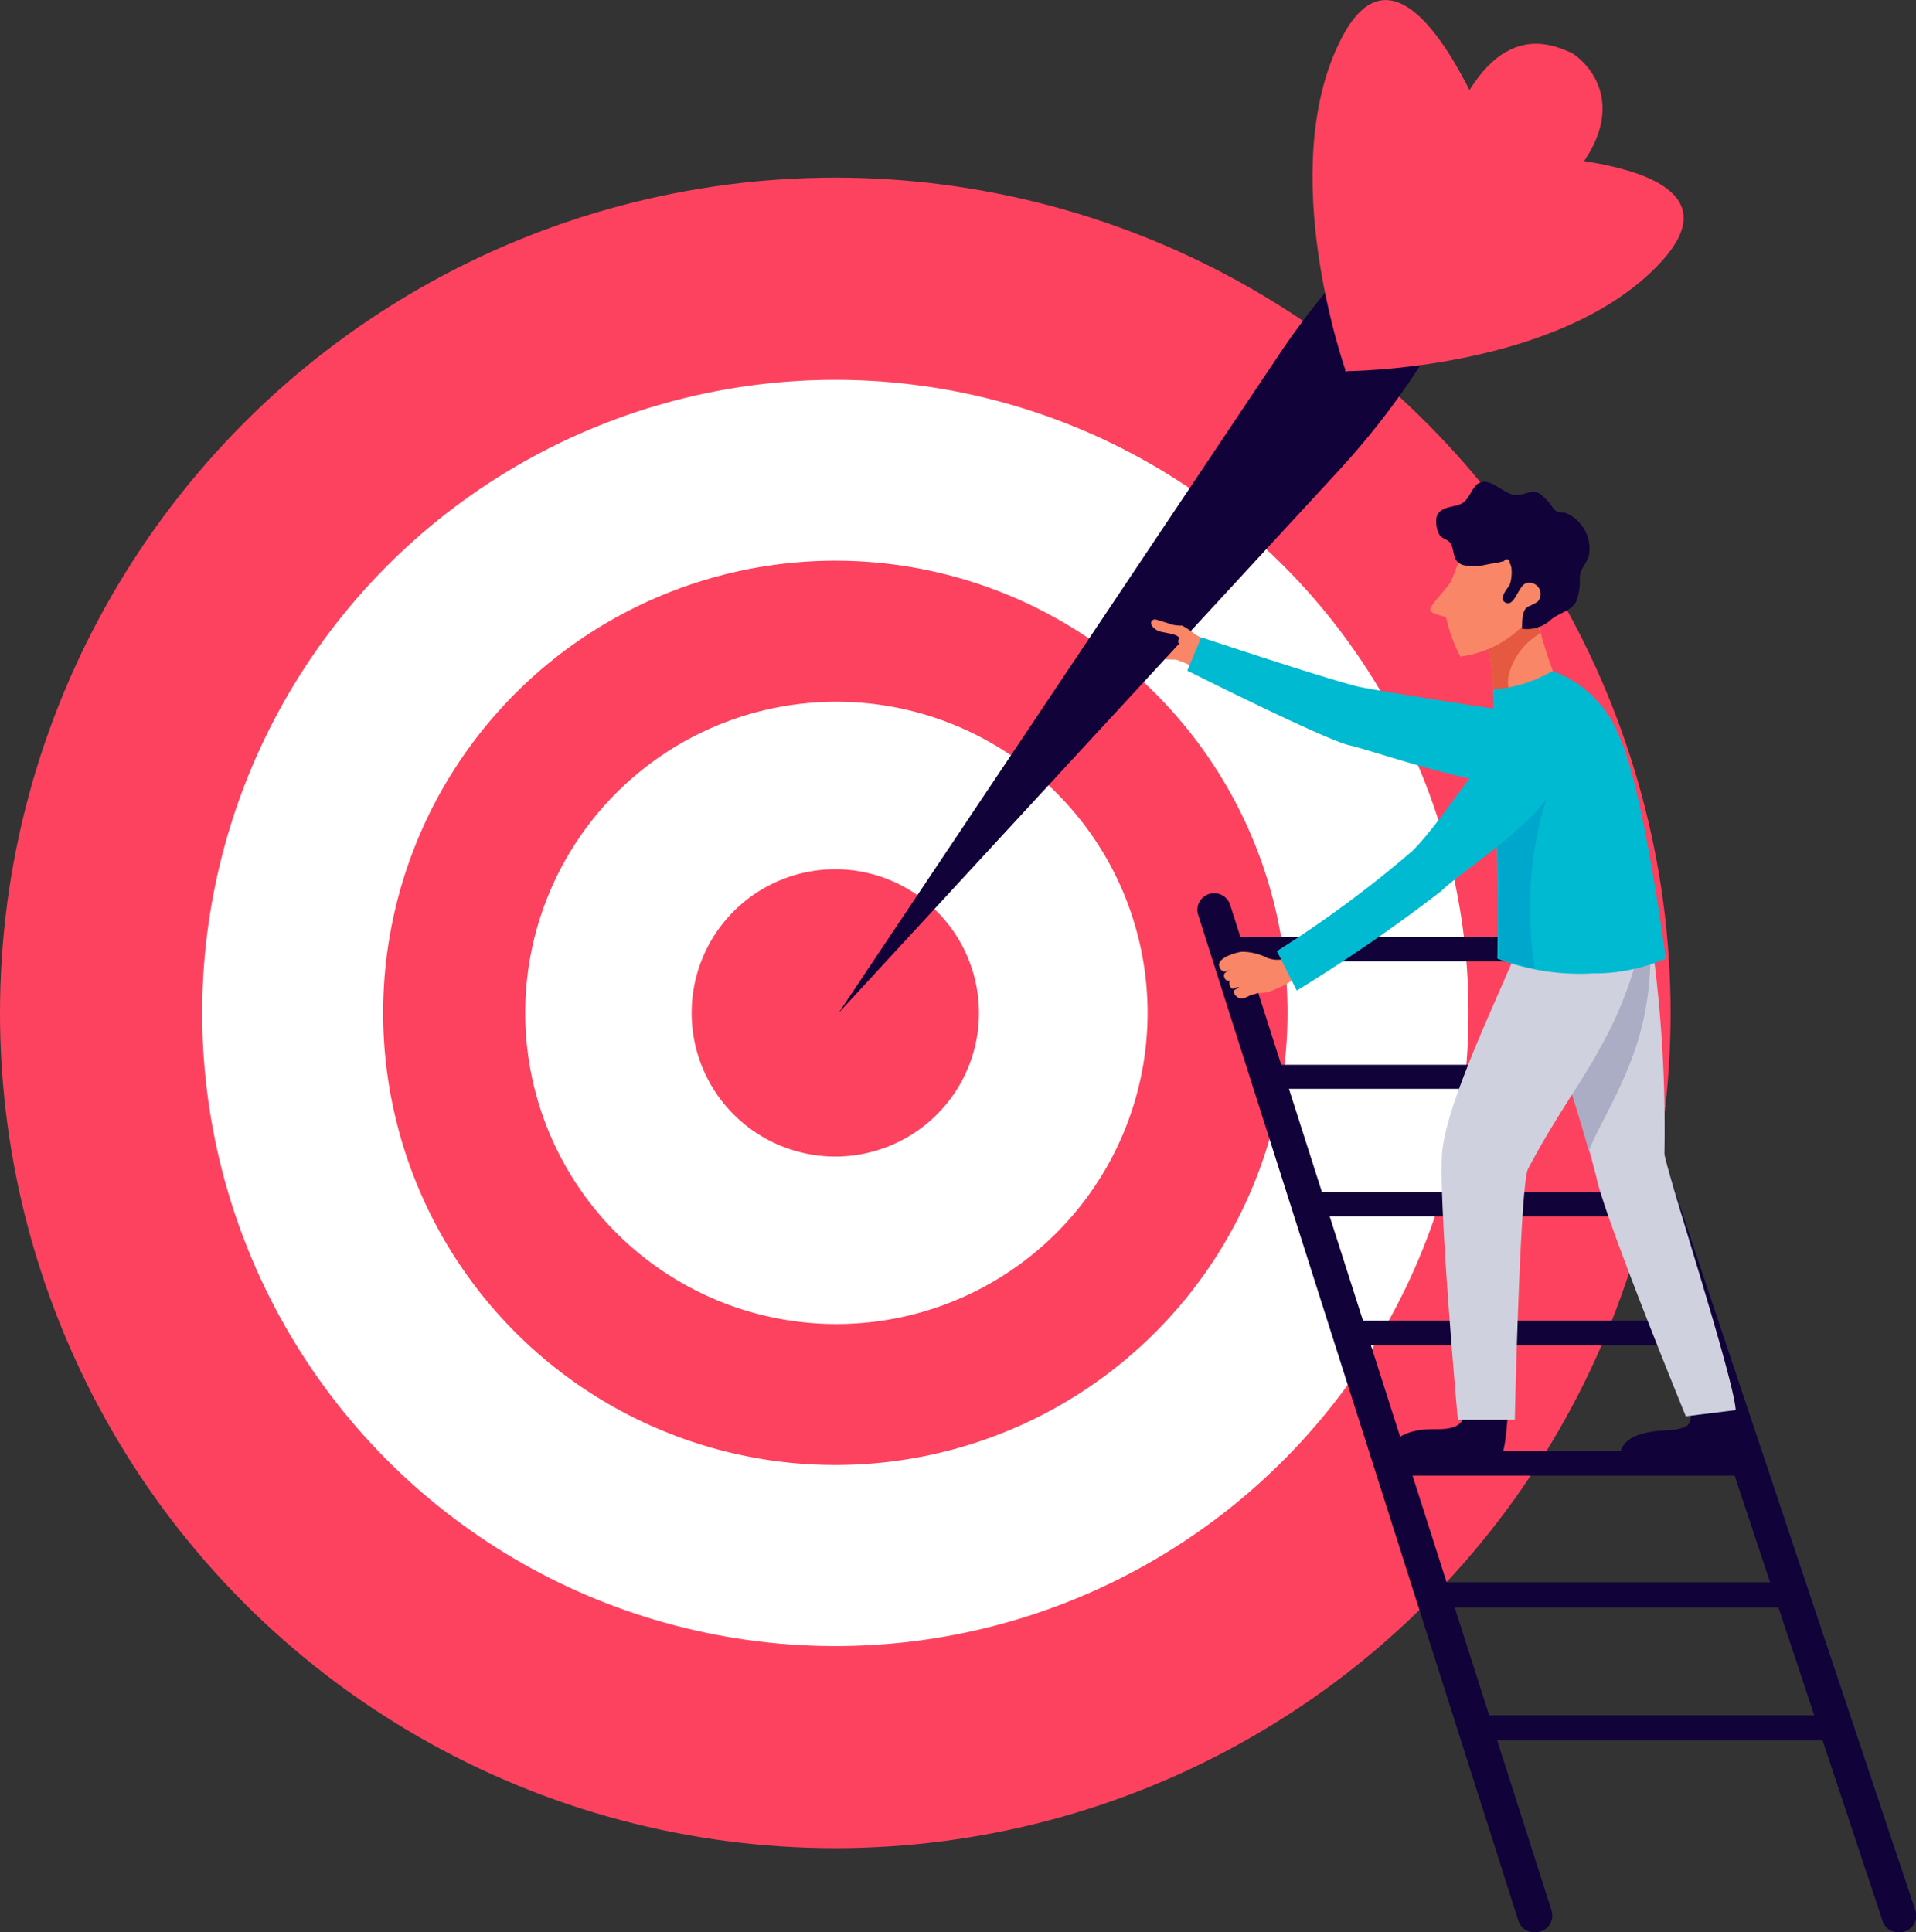 <svg id="Capa_1" data-name="Capa 1" xmlns="http://www.w3.org/2000/svg" viewBox="0 0 86.82 87.56"><rect x="0" y="0" width="86.82" height="87.56" fill="#333333" stroke="none"/><defs><style>.cls-1{fill:#fd425f;}.cls-2{fill:#fff;}.cls-3{fill:#f88667;}.cls-4{fill:#00bad1;}.cls-5{fill:#110239;}.cls-6{fill:#e45940;}.cls-7{fill:#d0d1de;}.cls-8{fill:#abadc4;}.cls-9{fill:#00a7cc;}</style></defs><circle class="cls-1" cx="37.85" cy="45.9" r="37.85"/><circle class="cls-2" cx="37.85" cy="45.9" r="28.69" transform="translate(-12.33 77.86) rotate(-82.98)"/><circle class="cls-1" cx="37.85" cy="45.9" r="20.49" transform="translate(-9.53 9.92) rotate(-13.28)"/><path class="cls-2" d="M52,45.9a14.1,14.1,0,1,1-14.1-14.1A14.1,14.1,0,0,1,52,45.9Z"/><path class="cls-1" d="M44.36,45.9a6.51,6.51,0,1,1-6.51-6.51A6.52,6.52,0,0,1,44.36,45.9Z"/><path class="cls-3" d="M54.7,29l-.53,1.29a4.06,4.06,0,0,0-.89-.4,7.07,7.07,0,0,1-1.06-.08,1.85,1.85,0,0,1-.61-.31c-.11-.07-.28-.27-.12-.32s.29.15.38.19a1.77,1.77,0,0,0,.41,0l-.35-.15a4.23,4.23,0,0,1-.78-.36c-.08-.08-.06-.25.16-.21a3.13,3.13,0,0,1,.54.18l.46.17-.48-.2L51,28.51c-.23-.1-.18-.37,0-.36a5.5,5.5,0,0,1,.8.34l.46.2s-.45-.2-.53-.25-.58-.25-.64-.4a.15.15,0,0,1,.18-.19,2.71,2.71,0,0,1,.63.22,5.85,5.85,0,0,0,1,.4c.14,0,.3,0,.3-.18l.25-.46s.17.08.25.49C53.82,28.55,54.19,28.83,54.7,29Z"/><path class="cls-4" d="M69.73,34.31a2.28,2.28,0,0,0-2-2.19c-1.8-.27-5.15-.79-6.16-1-1.4-.33-7.14-2.24-7.14-2.24l-.63,1.51s6.24,3.14,7.37,3.39,6.89,2.29,8,1.64A1.15,1.15,0,0,0,69.73,34.31Z"/><polygon class="cls-5" points="74.29 49.34 73.93 48.25 57.71 48.25 58.06 49.34 74.29 49.34"/><polygon class="cls-5" points="76.22 55.12 75.85 54.02 59.55 54.02 59.9 55.12 76.22 55.12"/><polygon class="cls-5" points="71.85 43.56 71.49 42.47 55.27 42.47 55.62 43.56 71.85 43.56"/><polygon class="cls-5" points="78.16 60.96 77.8 59.85 61.41 59.85 61.76 60.96 78.16 60.96"/><polygon class="cls-5" points="80.13 66.87 79.76 65.75 63.28 65.75 63.64 66.87 80.13 66.87"/><polygon class="cls-5" points="82.12 72.84 81.75 71.7 65.18 71.7 65.54 72.84 82.12 72.84"/><polygon class="cls-5" points="84.14 78.87 83.75 77.73 67.1 77.73 67.46 78.87 84.14 78.87"/><path class="cls-5" d="M86,87.56h.07a.75.75,0,0,0,.72-1L71.56,41a.77.77,0,0,0-.72-.51h-1L85.29,87A.74.74,0,0,0,86,87.56Z"/><path class="cls-5" d="M69.5,87.56h.09a.76.76,0,0,0,.71-1L55.74,41a.75.75,0,0,0-.72-.52h0a.75.75,0,0,0-.72,1L68.79,87A.75.75,0,0,0,69.5,87.56Z"/><path class="cls-3" d="M69.47,27.17l-.1.11a6.72,6.72,0,0,1-1,.89c-.23.16-.59.26-.78.42l-.25.17a18.77,18.77,0,0,1,.35,3s2.06-.15,2.81-1A19.88,19.88,0,0,1,69.47,27.17Z"/><path class="cls-6" d="M68.36,30.6a3.12,3.12,0,0,1,.94-1.55,5.6,5.6,0,0,1,.49-.36,9,9,0,0,1-.32-1.52l-.1.11a6.72,6.72,0,0,1-1,.89c-.23.16-.59.26-.78.42l-.25.17a18.77,18.77,0,0,1,.35,3s.36,0,.82-.11A1.61,1.61,0,0,1,68.36,30.6Z"/><path class="cls-5" d="M68.33,63.81s-.06,2-.38,2.33-4.39.4-4.74,0-.15-1,.73-1.25,1.39,0,2-.25.43-1.17.43-1.17Z"/><path class="cls-5" d="M78.43,63.74s.31,2,0,2.29-4.45.62-4.82.26-.18-1,.68-1.28,1.38-.1,2-.32.16-1.12.16-1.12Z"/><path class="cls-7" d="M75.42,52.26a61.44,61.44,0,0,0-.85-11.38,5.47,5.47,0,0,0-2,.39c-1.24.57-2.49,1.11-3.74,1.66a78.36,78.36,0,0,1,3.5,10.38c.34,1.78,4.06,10.87,4.06,10.87l2.26-.28C78.57,62.44,75.41,52.76,75.42,52.26Z"/><path class="cls-8" d="M70.79,42.08a20.64,20.64,0,0,1-2,.82A84.27,84.27,0,0,1,72,52.17c.32-1,1.85-3.26,2.43-5.79a13.33,13.33,0,0,0,.19-5.15v0A9.6,9.6,0,0,0,70.79,42.08Z"/><path class="cls-7" d="M72.48,41.77c-.88.3-2.48.73-3.69,1.16-.84,2.12-3.32,7.14-3.45,9.41-.14,2.5.72,12,.72,12h2.58s.24-10.69.6-11.37c1.19-2.27,2.51-4.06,3.26-5.47a17.61,17.61,0,0,0,1.9-5c.1-.49.53-2.12-.3-2.64C73.41,40.05,73.21,41.53,72.48,41.77Z"/><path class="cls-4" d="M67.85,43.44a10.42,10.42,0,0,0,4.3.67,8.12,8.12,0,0,0,3.33-.67s-1-7.71-2.13-10.13a5.11,5.11,0,0,0-3-2.9,6.4,6.4,0,0,1-2.68.84s0,4.73.12,6.62S67.85,43.44,67.85,43.44Z"/><path class="cls-9" d="M67.75,37.18c0-.21,0-.43,0-.66v-.08c0-.23,0-.46,0-.69v-.12c0-.26,0-.53,0-.8h0a1.46,1.46,0,0,0,.29,0,6.89,6.89,0,0,0,2.06-.95,3.65,3.65,0,0,1,.34-.18,9.11,9.11,0,0,1-.52,3,17.26,17.26,0,0,0-.37,7.2,11.57,11.57,0,0,1-1.65-.48s0-3.68-.07-5.57c0-.16,0-.36,0-.57Z"/><path class="cls-3" d="M70.53,25.25s-.88-1.83-2-1.75-1.92.26-2.07.71a13.24,13.24,0,0,1-.72,2.15c-.3.46-.94,1.06-.93,1.27s.68.28.72.36a7.14,7.14,0,0,0,.64,1.76A4.81,4.81,0,0,0,69,28.36C69.31,27.7,70.63,26.44,70.53,25.25Z"/><path class="cls-5" d="M68.15,25.43a2.53,2.53,0,0,0-.35.09c-.17,0-.35.05-.52.08a2.15,2.15,0,0,1-1,0c-.5-.17-.34-.67-.57-1-.12-.17-.36-.17-.48-.36a1.22,1.22,0,0,1-.15-.65c0-.54.53-.59.94-.69s.5-.38.73-.74c.57-.9,1.37.34,2,.27.33,0,.66-.25,1-.07a2.3,2.3,0,0,1,.62.66c.18.25.37.15.64.25a1.72,1.72,0,0,1,.57.43,1.75,1.75,0,0,1,.43,1.41c-.08.41-.41.63-.43,1.07a2.47,2.47,0,0,1-.16,1.08c-.24.45-.79.51-1.15.83a1.58,1.58,0,0,1-1.3.4c0-.33,0-.87.27-1a2.51,2.51,0,0,0,.43-.22.51.51,0,0,0-.48-.85c-.37.05-.54,1.06-.94.9s.06-.64.15-.81.17-.81,0-1A.12.12,0,0,0,68.15,25.43Z"/><path class="cls-3" d="M58.37,43.48a2,2,0,0,0-.3,0,1.27,1.27,0,0,1-.66-.08,2.56,2.56,0,0,0-1.12-.27c-.18,0-1.31.29-1,.75,0,.07.17.16.21.15l.44-.16s-.25.09-.3.12a.57.57,0,0,0-.15.12c-.07.09,0,.3.13.33s.17-.06.25-.11h0c-.07.06-.24.1-.14.34s.2.1.31.07l.12,0a1.71,1.71,0,0,0-.23.13c-.11.09.13.4.34.38s.43-.2.5-.18A2.06,2.06,0,0,0,57,45a1.58,1.58,0,0,0,.76-.16l.41-.18a4.3,4.3,0,0,0,.63-.43C58.61,43.94,58.34,43.86,58.37,43.48Z"/><path class="cls-4" d="M58.76,44.89l-.9-1.79A51.48,51.48,0,0,0,64,38.56c1.65-1.65,3.42-5,4.68-5.24s2.51.48,1.79,2.22-4.41,4.06-5.15,4.83A74.78,74.78,0,0,1,58.76,44.89Z"/><path class="cls-1" d="M71.24,2.41c-.8-.34-3.36-1.68-5.42,3.18-2,4.63-4,10.9-4,10.9s5.09-4.2,8.7-7.7C74.27,5.12,72,2.89,71.24,2.41Z"/><path class="cls-5" d="M66.86,6.12l-4.89,5a35,35,0,0,0-4,4.93L38,45.9,60.63,21.36A35.36,35.36,0,0,0,66.85,12l1.91-4.21A6,6,0,0,1,66.86,6.12Z"/><path class="cls-1" d="M61,16.87s-3.29-9.19-.21-15.14,7.11,5.38,7.11,5.38Z"/><path class="cls-1" d="M60.94,16.82s9.76,0,14.32-4.94S67.78,7,67.78,7Z"/><path class="cls-3" d="M53.65,29c-.08,0-.16.17-.23.15s0-.22,0-.23c0-.2-.78-.25-.94-.33-.51-.27-.31-.58-.08-.51s.51.15.65.21a1.85,1.85,0,0,0,.52.06,4,4,0,0,1,.65.45C54.49,29,53.92,29.13,53.65,29Z"/></svg>